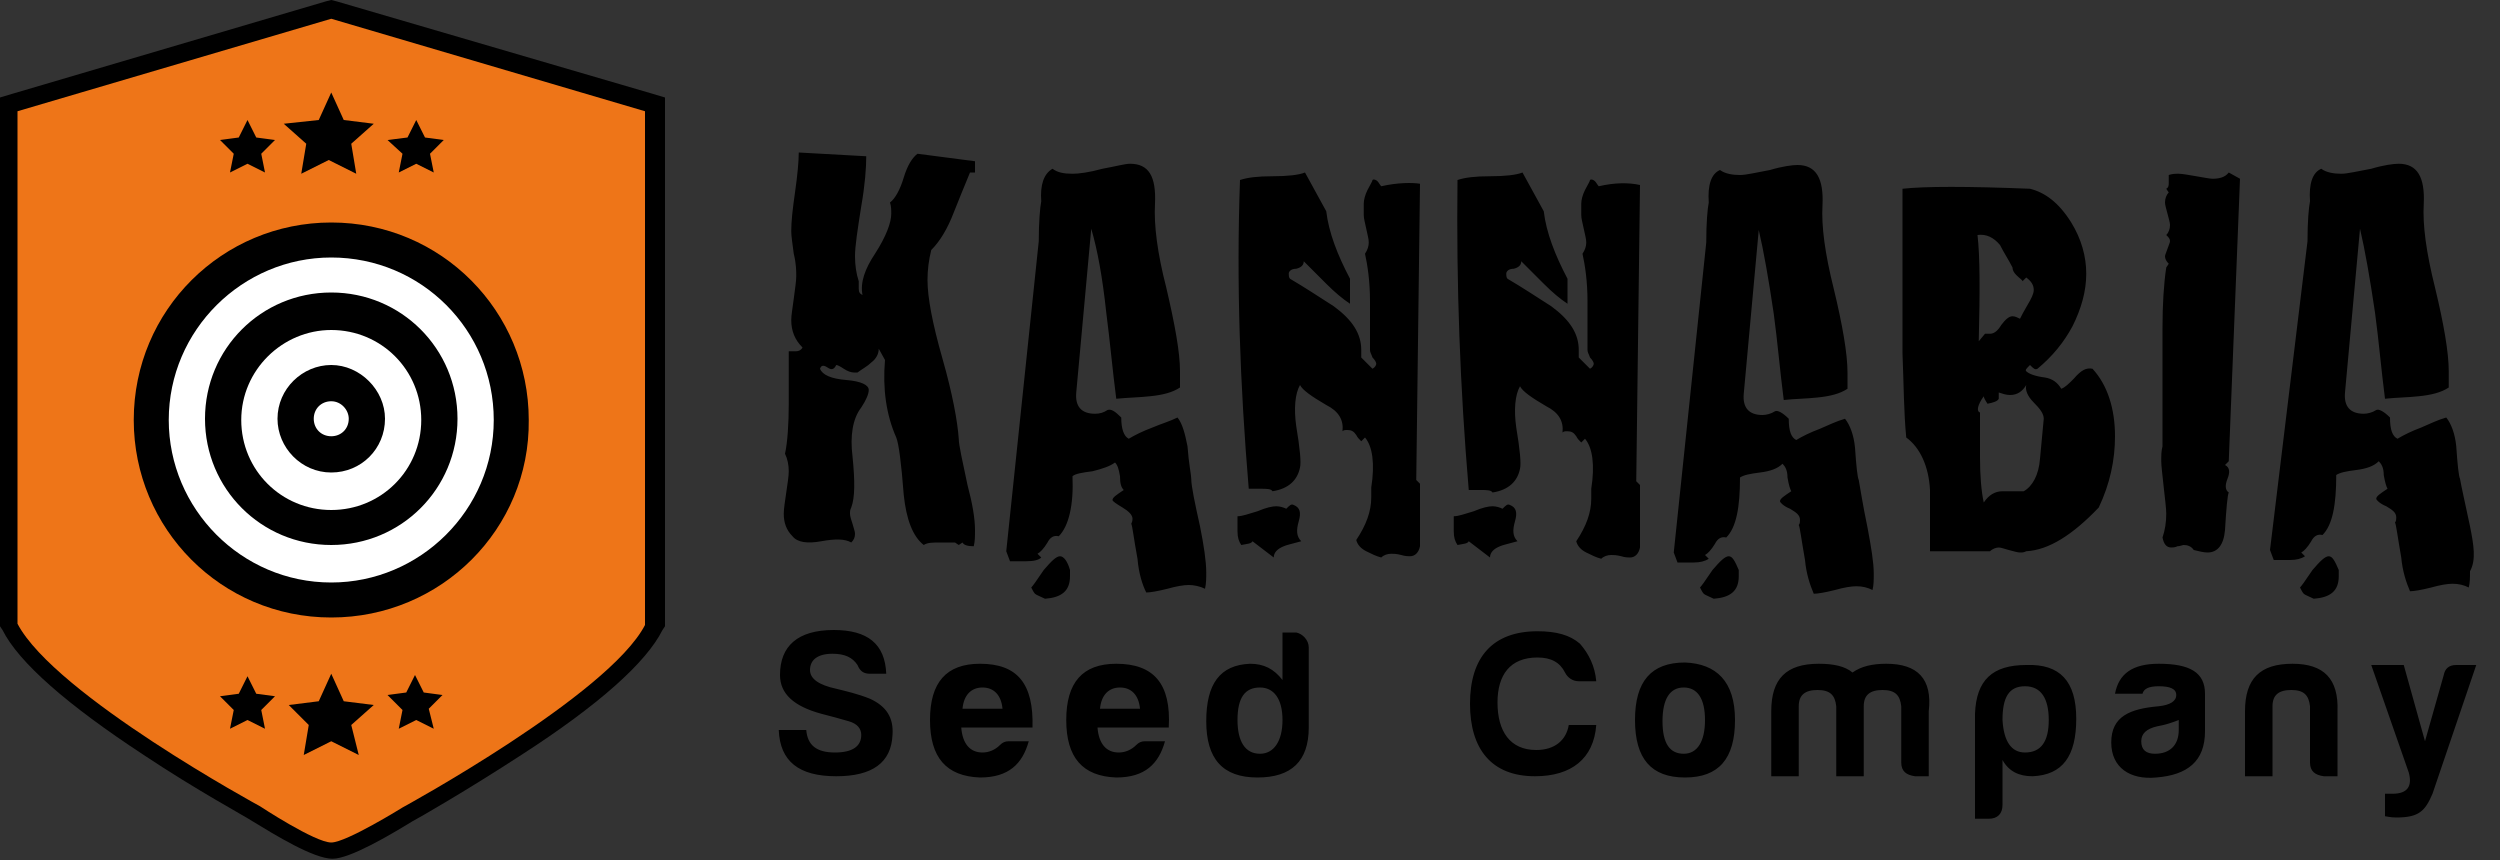<?xml version="1.0" encoding="utf-8"?>
<!-- Generator: Adobe Illustrator 26.2.1, SVG Export Plug-In . SVG Version: 6.00 Build 0)  -->
<svg version="1.1" id="Capa_1" xmlns="http://www.w3.org/2000/svg" xmlns:xlink="http://www.w3.org/1999/xlink" x="0px" y="0px"
	 viewBox="0 0 200 68.8" style="enable-background:new 0 0 200 68.8;" xml:space="preserve">
<rect x="0" y="0" width="200" height="68.8" fill="#333333" stroke="none"/>
<style type="text/css">
	.st0{fill:#EE7518;}
	.st1{fill:#FFFFFF;}
	.st2{fill:none;}
</style>
<g>
	<path d="M26.5,0l-0.4,0.1L1,7.5L0,7.8v1v41v0.3l0.2,0.3c1.3,2.6,5.2,6,11.3,10c4.2,2.8,8.1,4.9,8.7,5.3c1.8,1.1,4.9,3,6.4,3
		c1.4,0,4.6-1.9,6.4-3c0.4-0.2,4.4-2.5,8.7-5.3c6.2-4,10-7.4,11.3-10l0.2-0.3v-0.3v-41v-1l-1-0.3L26.9,0.1L26.5,0L26.5,0z"/>
	<path class="st0" d="M26.5,1.5L1.4,8.9v41c3,5.7,19.4,14.6,19.4,14.6s4.4,2.9,5.7,2.9c1.2,0,5.7-2.8,5.7-2.8s16.5-9,19.4-14.6V8.9
		L26.5,1.5z M32.6,11l0.7-1.4L34,11l1.5,0.2l-1.1,1.1l0.3,1.5l-1.4-0.7l-1.4,0.7l0.3-1.5L31,11.2L32.6,11z M25.5,9.6l1-2.2l1,2.2
		l2.4,0.3l-1.8,1.6l0.4,2.4l-2.2-1.1l-2.2,1.1l0.4-2.4l-1.8-1.6L25.5,9.6z M19.1,11l0.7-1.4l0.7,1.4l1.5,0.2l-1.1,1.1l0.3,1.5
		l-1.4-0.7l-1.4,0.7l0.3-1.5l-1.1-1.1L19.1,11z M21.2,58.3l-1.4-0.7l-1.4,0.7l0.3-1.5l-1.1-1.1l1.5-0.2l0.7-1.4l0.7,1.4l1.5,0.2
		l-1.1,1.1L21.2,58.3z M28.7,60.4l-2.2-1.1l-2.2,1.1l0.4-2.4l-1.6-1.6l2.4-0.3l1-2.2l1,2.2l2.4,0.3L28.1,58L28.7,60.4z M34.7,58.3
		l-1.4-0.7l-1.4,0.7l0.3-1.5L31,55.6l1.5-0.2l0.7-1.4l0.7,1.4l1.5,0.2l-1.1,1.1L34.7,58.3z M26.5,49.4c-8.8,0-15.8-7.1-15.8-15.8
		c0-8.8,7.1-15.8,15.8-15.8c8.8,0,15.8,7.1,15.8,15.8C42.4,42.3,35.3,49.4,26.5,49.4z"/>
	<g>
		<path class="st1" d="M26.5,26.4c-3.9,0-7.2,3.2-7.2,7.2s3.2,7.2,7.2,7.2s7.2-3.2,7.2-7.2S30.5,26.4,26.5,26.4z M26.5,37.8
			c-2.4,0-4.3-2-4.3-4.3c0-2.4,2-4.3,4.3-4.3s4.3,2,4.3,4.3C30.8,35.9,28.9,37.8,26.5,37.8z"/>
		<path class="st1" d="M26.5,20.6c-7.1,0-13,5.8-13,13c0,7.1,5.8,13,13,13c7.1,0,13-5.8,13-13S33.7,20.6,26.5,20.6z M26.5,43.6
			c-5.6,0-10.1-4.5-10.1-10.1s4.5-10.1,10.1-10.1s10.1,4.5,10.1,10.1S32.1,43.6,26.5,43.6z"/>
		<path class="st1" d="M26.5,32.1c-0.8,0-1.4,0.6-1.4,1.4c0,0.8,0.6,1.4,1.4,1.4s1.4-0.6,1.4-1.4C27.9,32.8,27.3,32.1,26.5,32.1z"/>
	</g>
</g>
<path class="st2" d="M150.8,41.8L150.8,41.8c-0.5-2.3-0.7-3.3-0.7-3.6v-0.1V38c0-0.1-0.1-0.5-0.3-2.3l0,0l0,0
	c-0.2-1.3-0.5-2.2-1-3.1l-0.2-0.3l0.5-0.3v-0.7c0-0.5,0-1,0-1.4c0-1.6-0.4-4-1.2-7c-0.7-2.7-1-4.7-0.9-6.3c0.1-1.6-0.2-2.9-0.9-3.8
	c-0.4-0.4-1.2-1-2.4-1c-0.5,0-1.3,0.1-2.6,0.4c-1.3,0.3-1.8,0.3-2.1,0.3c-0.4,0-0.6-0.1-0.8-0.2l-0.7-0.4l-0.7,0.4
	c-1.2,0.6-1.7,1.8-1.7,3.7c-0.1,0.7-0.2,1.7-0.2,3.2l-2,19.6v-0.3l-0.3-0.3l0.3-23.2v-1l-0.9-0.3c-0.6-0.2-1.3-0.3-1.9-0.3
	c-0.4,0-0.9,0-1.4,0.1c-0.3-0.3-0.7-0.5-1.2-0.5c-0.2,0-0.4,0-0.6,0.1l-0.7,0.2L126,14c0,0-0.1,0.2-0.3,0.6
	c-0.3,0.6-0.5,1.2-0.5,1.7c0,0.1,0,0.3,0,0.4c0,0.2,0,0.3,0,0.5s0,0.4,0.1,0.6c-0.1-0.4-0.2-0.7-0.2-1.1v-0.3l-0.1-0.2l-1.7-3.1
	l-0.6-1l-1.1,0.4c-0.1,0.1-0.6,0.2-1.6,0.2c-0.1,0-0.3,0-0.4,0c-0.2,0-0.3,0-0.4,0c-1.1,0-2,0.1-2.7,0.4l-0.9,0.3v0.4l-0.6-0.2
	c-0.6-0.2-1.3-0.3-1.9-0.3c-0.4,0-0.9,0-1.4,0.1c-0.3-0.3-0.7-0.5-1.2-0.5c-0.2,0-0.4,0-0.6,0.1l-0.7,0.2l-0.2,0.7
	c0,0-0.1,0.2-0.3,0.6c-0.3,0.6-0.5,1.2-0.5,1.7c0,0.1,0,0.3,0,0.4c0,0.2,0,0.3,0,0.5s0,0.4,0.1,0.6c-0.1-0.4-0.2-0.7-0.2-1.1v-0.3
	l-0.1-0.2l-1.7-3.1l-0.6-1l-1.1,0.4c-0.1,0.1-0.6,0.2-1.6,0.2c-0.1,0-0.3,0-0.4,0c-0.2,0-0.3,0-0.4,0c-1.1,0-2,0.1-2.7,0.4l-0.9,0.3
	v0.9c-0.1,8.4,0.2,16.7,0.9,25v0.4H98l0.4,1.6c0,0.1,0,0.2,0,0.5v-0.1l0,0l0,0c-0.5-2.3-0.7-3.3-0.7-3.6v0v-0.1
	c0-0.1-0.1-0.5-0.3-2.3l0,0l0,0c-0.2-1.3-0.5-2.2-1-3.1l-0.2-0.3l0.5-0.3v-0.7c0-0.5,0-1,0-1.4c0-1.6-0.4-4-1.2-7
	c-0.7-2.7-1-4.7-0.9-6.3c0.1-1.6-0.2-2.9-0.9-3.8c-0.4-0.4-1.2-1-2.4-1c-0.5,0-1.3,0.1-2.6,0.4c-1.3,0.3-1.8,0.3-2.1,0.3
	c-0.4,0-0.6-0.1-0.8-0.2l-0.7-0.4l-0.9,0.6c-1.2,0.6-1.7,1.8-1.7,3.7c-0.1,0.7-0.2,1.7-0.2,3.2l-2.2,21.2c-0.1-0.6-0.2-1.2-0.4-1.9
	c-0.5-2.2-0.6-3.2-0.7-3.5c-0.1-1.5-0.5-3.8-1.4-6.7c-0.8-2.7-1.2-4.7-1.2-6c0-0.6,0.1-1.2,0.2-1.8c0.6-0.8,1.2-1.8,1.8-3l0,0l0,0
	l0.7-1.8l0.1-0.3l0.8,0.1V14v-0.9v-1.2l-1.2-0.2L73.5,11L73,10.9l-0.5,0.4c-0.7,0.5-1.2,1.3-1.6,2.7c-0.2,0.5-0.3,0.8-0.4,1
	c0.1-0.9,0.1-1.6,0.1-2.2v-1.3l-1.4-0.1L63.7,11h-1.4l-0.1,1.4c0,0.7-0.1,1.7-0.3,3.1s-0.3,2.6-0.3,3.3c0,0.5,0.1,1.2,0.2,2.1
	c0.2,0.9,0.2,1.3,0.2,1.6c0,0.2,0,0.6-0.2,1.5s-0.2,1.5-0.2,1.9c0,0.3,0,0.7,0.1,1h-0.4v1.5c0,0.3,0,1.8,0,4.2
	c0,1.5-0.1,2.9-0.2,3.7v0.4l0.2,0.4c0.1,0.2,0.2,0.5,0.2,0.8c0,0.2,0,0.6-0.2,1.5c-0.2,1-0.3,1.6-0.3,2.1c0,1.1,0.3,2,1,2.8
	c0.4,0.4,1.1,0.9,2.3,0.9c0.4,0,0.8,0,1.2-0.1s0.7-0.1,1-0.1s0.5,0.1,0.5,0.1l1,0.6l0.8-0.9c0.4-0.5,0.6-1,0.6-1.6
	c0-0.3-0.1-0.7-0.3-1.2C69,41.8,69,41.6,69,41.6l0,0l0,0c0.3-1,0.4-2.4,0.2-4.7l0,0l0,0c-0.1-1.1,0-2,0.3-2.7
	c0.1,0.6,0.3,1.1,0.6,1.7c0,0.1,0.3,0.9,0.5,4.2c0.2,2.3,0.9,4,2.2,5l0.7,0.5l0.7-0.6c0,0,0.2-0.1,0.7-0.1h0.7l0.8,0.6l0.5-0.4
	c0.2,0,0.4,0.1,0.7,0.1h1.2v0.1l0.3,0.9h1c0,0,0.2,0,0.7,0l-0.4,0.3l0.4,1c0.2,0.5,0.4,0.9,0.8,1.1c0.2,0.1,0.4,0.3,1,0.5l0.3,0.1
	h0.3c3.2-0.1,3.4-2.4,3.4-3.2c0-0.2,0-0.5-0.1-0.7v-0.1v-0.1c-0.2-1-0.6-1.6-1.1-1.9c0.7-1,1.1-2.4,1.1-4.4c0.1,0,0.3,0,0.4-0.1
	c0.2,0,0.3,0,0.5-0.1c-0.2,0.3-0.4,0.6-0.4,1.1c0,1,0.8,1.5,1.4,1.8l0,0l0.1,0.5c0,0.1,0.1,0.5,0.5,2.7c0.2,1.3,0.5,2.3,0.9,3.1
	l0.4,0.8l0.9-0.1c0.2,0,0.7-0.1,1.8-0.3l0,0l0,0c1.4-0.2,1.8-0.2,2-0.2c0.3,0,0.6,0.1,0.8,0.2l1.6,0.7l0.3-1.8
	c0.1-0.5,0.1-1,0.1-1.5s0-1.1-0.1-1.7c0,0.1,0.1,0.2,0.1,0.2l0.5,0.6l0.8-0.1c0.2,0,0.3,0,0.5-0.1l1,0.8l2.1,1.7l0.2-2.4
	c0.2,0,0.5-0.1,1.2-0.3l1.3-0.4l-0.4-2.3c0.1-0.7,0-1.5-0.5-2.1c0.6-0.6,0.8-1.3,0.9-1.8c0.1-0.4,0.1-1.3-0.3-3.8
	c0-0.2,0-0.3-0.1-0.5c0.1,0.1,0.3,0.2,0.4,0.2c0.6,0.3,0.6,0.5,0.5,0.7l-0.4,2.8l2-1l0.1,0.1l0.7,1.1c0,0.4,0,1-0.1,1.7v0v0.2
	c0,0.2,0,0.4,0,0.7c0,0.8-0.3,1.6-1,2.6l-0.4,0.6l0.2,0.7c0.2,0.8,0.8,1.4,1.5,1.7c0.4,0.2,0.9,0.4,1.3,0.6l0.8,0.3l0.5-0.5
	c0.1,0,0.2,0,0.3,0.1c0.5,0.1,0.8,0.2,1.1,0.2c1,0,1.8-0.7,2.1-1.8v-0.1l0,0l0.5,0.6l0.8-0.1c0.2,0,0.3,0,0.5-0.1l1,0.8l2.1,1.7
	l0.2-2.4c0.2,0,0.5-0.1,1.2-0.3l1.3-0.4l-0.4-2.3c0.1-0.7,0-1.5-0.5-2.1c0.6-0.6,0.8-1.3,0.9-1.8c0.1-0.4,0.1-1.3-0.3-3.8
	c0-0.2,0-0.3-0.1-0.5c0.1,0.1,0.3,0.2,0.4,0.2c0.6,0.3,0.6,0.5,0.5,0.7l-0.4,2.8l2-1l0.1,0.1l0.7,1.1c0,0.4,0,1-0.1,1.7v0.2v0.2
	c0,0.2,0,0.4,0,0.7c0,0.8-0.3,1.6-1,2.6l-0.4,0.6l0.2,0.7c0.2,0.8,0.8,1.4,1.5,1.7c0.4,0.2,0.9,0.4,1.3,0.6l0.8,0.3l0.5-0.5
	c0.1,0,0.2,0,0.3,0.1c0.5,0.1,0.8,0.2,1.1,0.2c0.8,0,1.5-0.4,1.9-1.2l0.1,0.3l0.3,0.9h1c0,0,0.2,0,0.7,0l-0.4,0.3l0.4,1
	c0.2,0.5,0.4,0.9,0.8,1.1c0.2,0.1,0.4,0.3,1,0.5l0.3,0.1h0.3c3.2-0.1,3.4-2.4,3.4-3.2c0-0.2,0-0.5-0.1-0.7v-0.1v-0.1
	c-0.2-1-0.6-1.6-1.1-1.9c0.7-1,1.1-2.4,1.1-4.4c0.1,0,0.3,0,0.4-0.1c0.2,0,0.3,0,0.5-0.1c-0.2,0.3-0.4,0.6-0.4,1.1
	c0,1,0.8,1.5,1.4,1.8l0,0l0.1,0.5c0,0.1,0.1,0.5,0.5,2.7c0.2,1.3,0.5,2.3,0.9,3.1l0.4,0.8l0.9-0.1c0.2,0,0.7-0.1,1.8-0.3l0,0l0,0
	c0.8-0.2,1.2-0.2,1.4-0.2c0.3,0,0.6,0.1,0.8,0.2l1.6,0.7l0.3-1.8c0.1-0.5,0.1-1,0.1-1.5C151.3,44.7,151.2,43.5,150.8,41.8
	L150.8,41.8z M87.6,31.8c-0.1,0-0.1,0-0.2,0s-0.1,0-0.2,0c0,0,0-0.1,0-0.2l0.1-1.5C87.4,30.7,87.6,31.2,87.6,31.8z M115.4,39.7v-0.8
	v-0.5l-0.3-0.3l0.1-10.8c0.1,4.1,0.4,8.1,0.7,12v0.4C115.9,39.7,115.4,39.7,115.4,39.7z M141,31.8c-0.1,0-0.1,0-0.2,0
	c-0.1,0-0.1,0-0.2,0c0,0,0-0.1,0-0.2l0.1-1.5C140.8,30.7,140.9,31.2,141,31.8z M168.5,28.5l-0.4-0.4h-0.6c-0.1,0-0.1,0-0.2,0
	c-0.4,0-1,0.1-1.6,0.5c0.5-0.6,1-1.3,1.4-2.1c0.8-1.5,1.2-3.2,1.2-4.8c0-1.6-0.5-3.3-1.4-4.8c-1.1-1.8-2.6-2.9-4.2-3.3h-0.1h-0.1
	c-2.7-0.1-4.9-0.2-6.6-0.2c-1.6,0-2.9,0.1-3.8,0.2l-1.2,0.2V15v6.7c0,2.8,0,5,0,6.6c0,2.4,0.1,4.7,0.3,6.7l0.1,0.7l0.6,0.4
	c0.8,0.5,1.2,1.5,1.3,3.1c0,1.6,0,3.3,0,4.8v1.4h1.4h4.8h0.5l0.3-0.2c0,0,0.1,0,0.2,0.1c0.5,0.2,1,0.3,1.3,0.3s0.5,0,0.8-0.1
	c2-0.2,4.2-1.4,6.5-3.9l0.2-0.2l0.1-0.2c0.9-2.1,1.4-4.2,1.4-6.3C170.7,32.3,170,30.2,168.5,28.5z M159.8,21.6
	C159.8,21.7,159.8,21.7,159.8,21.6c0.1,0.4,0.3,0.8,0.7,1.2l0,0l0,0c0.2,0.1,0.3,0.2,0.3,0.3l0.3,0.5c0,0.1-0.1,0.1-0.1,0.2
	c-0.4,0-0.8,0.2-1.2,0.5C159.8,23.4,159.8,22.4,159.8,21.6z M162,33.8c-0.1,0.7-0.2,2.1-0.3,2.7c-0.1,0.4-0.2,1-0.4,1.3
	c-0.1,0-0.2,0-0.3,0c-0.4,0-0.7,0-0.9,0c-0.1,0-0.2,0-0.4,0c0-0.4,0-0.7,0-1.2c0.1-1.7,0.1-2.7,0.1-3.2c0.3-0.1,0.7-0.3,1-0.5
	c0.2,0,0.5,0,0.7-0.1c0.1,0.1,0.2,0.2,0.3,0.3c0.2,0.3,0.3,0.4,0.4,0.5v0.2H162z M179.7,37.5v-0.4l0.9-22.8v-0.8l-0.7-0.4l-0.9-0.5
	l-1-0.6l-0.8,0.9c0,0-0.1,0.1-0.3,0.1c0,0-0.2,0-1-0.2c-0.7-0.1-1.3-0.2-1.7-0.2s-0.8,0-1.1,0.1l-0.6,0.2l-0.3,0.6
	c-0.1,0.2-0.2,0.5-0.2,0.8l-1,0.5l0.8,1c0,0.2-0.1,0.4-0.1,0.6c0,0.3,0.1,0.7,0.2,1.2c0.1,0.3,0.1,0.5,0.1,0.5l-0.8,1l0.7,0.6
	c-0.1,0.4-0.2,0.7-0.2,0.9c0,0.2,0,0.3,0.1,0.5v0.1c-0.2,1.4-0.3,3.1-0.3,4.9c0,1.2,0,2.9,0,4.9c0,2.2,0,3.6,0,4.5
	c-0.1,0.4-0.1,0.9-0.1,1.3c0,0.5,0.1,1.3,0.2,2.3c0.1,0.9,0.2,1.5,0.2,2s-0.1,1-0.2,1.5l-0.1,0.3l0.1,0.3c0.2,1.4,1.2,1.9,2,1.9
	c0.2,0,0.5,0,0.8-0.1h0.1l0.1,0.2l0.4,0.1c0.6,0.2,1.1,0.3,1.5,0.3c0.6,0,2.7-0.2,2.9-3.2c0.1-1.7,0.2-2.3,0.2-2.6l0.4-0.9l-0.3-0.5
	C179.7,38.4,179.8,38,179.7,37.5z M198.9,41.8L198.9,41.8L198.9,41.8c-0.5-2.3-0.7-3.3-0.7-3.6v-0.1V38c0-0.1-0.1-0.5-0.3-2.3l0,0
	l0,0c-0.2-1.3-0.5-2.2-1-3.1l-0.2-0.3l0.5-0.3v-0.7c0-0.5,0-1,0-1.4c0-1.6-0.4-4-1.2-7c-0.7-2.7-1-4.7-0.9-6.3
	c0.1-1.6-0.2-2.9-0.9-3.8c-0.4-0.4-1.2-1-2.4-1c-0.5,0-1.3,0.1-2.6,0.4c-1.3,0.3-1.8,0.3-2.1,0.3c-0.4,0-0.6-0.1-0.8-0.2l-0.7-0.4
	l-0.7,0.5c-1.2,0.6-1.7,1.8-1.7,3.7c-0.1,0.7-0.2,1.7-0.2,3.2L180.4,44v0.3l0.1,0.3l0.3,0.8l0.3,0.9h1c0,0,0.2,0,0.7,0l-0.4,0.3
	l0.4,1c0.2,0.5,0.4,0.9,0.8,1.1c0.2,0.1,0.4,0.3,1,0.5l0.3,0.1h0.3c3.2-0.1,3.4-2.4,3.4-3.2c0-0.2,0-0.5-0.1-0.7v-0.1v-0.1
	c-0.2-1-0.6-1.6-1.1-1.9c0.7-1,1.1-2.4,1.1-4.4c0.1,0,0.3,0,0.4-0.1c0.2,0,0.3,0,0.5-0.1c-0.2,0.3-0.4,0.6-0.4,1.1
	c0,1,0.8,1.5,1.4,1.8l0,0l0.1,0.5c0,0.1,0.1,0.5,0.5,2.7c0.2,1.3,0.5,2.3,0.9,3.1l0.4,0.8l0.9-0.1c0.2,0,0.7-0.1,1.8-0.3l0,0l0,0
	c0.8-0.2,1.2-0.2,1.4-0.2c0.3,0,0.6,0.1,0.8,0.2l1.6,0.7l0.3-1.8c0.1-0.5,0.1-1,0.1-1.5C199.5,44.7,199.3,43.5,198.9,41.8z
	 M189.1,31.8c-0.1,0-0.1,0-0.2,0c-0.1,0-0.1,0-0.2,0c0,0,0-0.1,0-0.2l0.1-1.5C188.9,30.7,189,31.2,189.1,31.8z"/>
<path class="st2" d="M66.7,49.1L66.7,49.1c-1.7,0-3.1,0.4-4,1.2c-1,0.8-1.5,2.1-1.6,3.7l0,0l0,0c0,0.9,0.3,2,1.3,3h-0.1h-1.4v1.4
	c0,1.6,0.6,3,1.7,3.9c1,0.8,2.4,1.2,4.3,1.2c4.9,0,5.8-2.9,5.9-4.6l0,0l0,0c0.1-1.5-0.4-2.7-1.4-3.5h1l-0.1-1.5
	C72.2,52.1,71.4,49.1,66.7,49.1L66.7,49.1L66.7,49.1L66.7,49.1z M78.6,51.7L78.6,51.7L78.6,51.7c-3.5,0-5.4,2.1-5.4,5.9
	c0,1.8,0.4,3.3,1.3,4.3c0.9,1.1,2.2,1.6,4,1.7l0,0l0,0c2.8,0,4.5-1.3,5.2-4l0,0l0.2-1.7c0-2-0.4-3.7-1.4-4.8
	C81.5,52.2,80.2,51.7,78.6,51.7L78.6,51.7z M89.6,51.7L89.6,51.7L89.6,51.7c-3.5,0-5.4,2.1-5.4,5.9c0,1.8,0.4,3.3,1.3,4.3
	c0.9,1.1,2.2,1.6,4,1.7l0,0l0,0c2.8,0,4.5-1.3,5.2-4l0,0l0.2-1.7c0-2-0.4-3.7-1.4-4.8C92.6,52.2,91.2,51.7,89.6,51.7L89.6,51.7z
	 M103.7,49.2h-1.1h-1.4v1.4v1.1c-0.3-0.1-0.7-0.1-1.1-0.1l0,0l0,0c-1.8,0.1-4.9,0.9-4.9,6c0,1.8,0.5,3.3,1.4,4.3s2.3,1.5,4.1,1.6
	l0,0l0,0h0.1c3.5,0,5.5-1.9,5.5-5.3V52C106.1,50.5,105,49.2,103.7,49.2L103.7,49.2z M100.2,57.6c0-0.7,0.2-1,0.2-1.1
	c0,0,0-0.1,0.2-0.1s0.2,0,0.2,0.1c0,0,0.2,0.3,0.2,1.1s-0.2,1.1-0.2,1.1s-0.1,0.1-0.3,0.1c-0.2,0-0.2,0-0.2,0
	C100.4,58.7,100.2,58.4,100.2,57.6L100.2,57.6z M123,49.1c-4.3,0-6.8,2.8-6.8,7.2s2.6,7.2,6.6,7.2c3.6,0,6-2,6.3-5.4l0.1-1.5h-1.5
	h-2.2h-1.1l-0.2,1.1c-0.1,0.6-0.4,0.9-1.1,0.9c-0.5,0-1.6,0-1.6-2.3s1.1-2.3,1.6-2.3c0.7,0,0.9,0.3,0.9,0.4c0.4,0.9,1.3,1.5,2.3,1.5
	h1.4h1.5l-0.1-1.5c-0.1-1.6-0.7-2.9-1.8-3.9l0,0l0,0C126.1,49.5,124.7,49.1,123,49.1L123,49.1z M134.7,51.7c-1.7,0-3.2,0.5-4.1,1.6
	c-0.9,1-1.3,2.4-1.3,4.4c0,3.8,1.9,5.9,5.4,5.9s5.4-2.1,5.4-5.9C140.1,53.8,138.2,51.7,134.7,51.7L134.7,51.7z M134.6,56.5h0.1h0.1
	c0,0.1,0.2,0.3,0.2,1.1c0,0.9-0.2,1.1-0.2,1.2c0,0,0,0-0.1,0s-0.1,0-0.1,0s-0.2-0.3-0.2-1.1C134.4,56.8,134.6,56.5,134.6,56.5
	L134.6,56.5z M145.6,51.7c-3.3,0-5.2,1.8-5.2,5.2v5.2v1.4h1.4h2.2h1.4v-1.4v-5.5h0.1h0.1v5.5v1.4h1.4h2.2h1.4v-1.4v-5.5h0.1h0.1v4.5
	c0,1.4,0.9,2.4,2.4,2.6l0,0l0,0h1.1h1.4v-1.4V57c0-1.6-0.4-3-1.3-3.8c-0.9-0.9-2.1-1.3-3.8-1.3c-1,0-1.8,0.2-2.7,0.5
	C147.6,51.8,146.6,51.7,145.6,51.7L145.6,51.7z M162,51.7c-3.4,0-5.4,1.8-5.5,5.3l0,0l0,0v8.4v1.4h1.4h1.1c1.5,0,2.6-1,2.6-2.6v-0.9
	c0.3,0.1,0.7,0.1,1.1,0.1l0,0l0,0c1.8-0.1,4.9-0.9,4.9-6C167.6,53.8,165.6,51.7,162,51.7L162,51.7z M161.6,57.6
	c0-0.9,0.2-1.2,0.2-1.2s0.1,0,0.2,0c0.2,0,0.2,0,0.3,0.1c0,0.1,0.2,0.3,0.2,1.1c0,0.7-0.2,1-0.2,1.1c0,0,0,0.1-0.2,0.1
	s-0.2,0-0.2-0.1C161.7,58.6,161.6,58.3,161.6,57.6L161.6,57.6z M172.8,51.7c-3.7,0-4.6,2.2-4.8,3.6l-0.3,1.6h0.8
	c-0.5,0.6-0.8,1.4-0.8,2.4l0,0l0,0c0,2.6,1.8,4.2,4.5,4.2c0.2,0,0.4,0,0.6,0c3.3-0.2,5.1-2,5.1-5.1v-3l0,0l0,0
	C177.9,54,177.1,51.7,172.8,51.7L172.8,51.7z M183.4,51.7c-3.3,0-5.2,1.8-5.2,5.2v5.2v1.4h1.4h2.2h1.4v-1.4v-5.5h0.1h0.1v4.5
	c0,1.4,0.9,2.4,2.4,2.6l0,0l0,0h1.1h1.4v-1.4V57c0-1.6-0.4-3-1.3-3.8C186.3,52.1,185,51.7,183.4,51.7L183.4,51.7z M200,51.8h-1.9
	h-1.5c-1.2,0-2.1,0.7-2.4,1.8l-0.2,0.5l-0.4-1.3l-0.3-1h-1h-2.6h-1.9l0.6,1.8l3,8.5h-0.5h-1.4v1.4v1.8V66l0.6,0.4
	c0.4,0.3,0.9,0.3,1.7,0.3c2.3,0,3.5-0.8,4.2-2.9l0,0l0,0l3.5-10.3L200,51.8L200,51.8z M191.3,62.5L191.3,62.5L191.3,62.5z"/>
<path d="M96,42.1c0.3,1.5,0.5,2.8,0.5,3.7c0,0.4,0,0.9-0.1,1.3c-0.4-0.2-0.9-0.3-1.3-0.3s-1,0.1-1.7,0.3c-0.8,0.2-1.4,0.3-1.7,0.3
	c-0.3-0.6-0.6-1.5-0.7-2.7c-0.3-1.6-0.4-2.6-0.5-2.8c0.1-0.2,0.1-0.3,0.1-0.4c0-0.3-0.3-0.6-0.8-0.9C89.3,40.3,89,40.1,89,40
	c0-0.2,0.3-0.4,0.9-0.8c-0.2-0.2-0.3-0.5-0.3-1.1c-0.1-0.6-0.2-0.9-0.4-1.1c-0.4,0.3-1,0.5-1.8,0.7c-0.8,0.1-1.4,0.2-1.6,0.4
	c0.1,2.3-0.3,4-1.1,4.8c-0.4-0.1-0.7,0.1-0.9,0.5c-0.3,0.5-0.6,0.8-0.8,0.9l0.3,0.3c-0.2,0.2-0.6,0.3-1.2,0.3c-0.8,0-1.3,0-1.3,0
	l-0.3-0.8l2.6-24.8c0-1.5,0.1-2.7,0.2-3.2c-0.1-1.3,0.2-2.2,0.9-2.6c0.4,0.3,0.9,0.4,1.6,0.4c0.5,0,1.3-0.1,2.4-0.4
	c1.1-0.2,1.8-0.4,2.2-0.4c1.5,0,2.1,1,2,3.2c-0.1,1.7,0.2,4,0.9,6.7c0.7,3,1.1,5.2,1.1,6.7c0,0.4,0,0.9,0,1.3
	c-0.6,0.4-1.4,0.6-2.4,0.7c-0.9,0.1-1.7,0.1-2.7,0.2c-0.3-2.3-0.5-4.6-0.8-6.9c-0.3-2.8-0.7-5-1.2-6.7l-1.2,13.1
	c-0.1,1.1,0.4,1.7,1.5,1.7c0.4,0,0.7-0.1,1-0.3c0.3-0.1,0.6,0.1,1.1,0.6c0,0.9,0.2,1.5,0.6,1.7c0.5-0.3,1.1-0.6,1.9-0.9
	c0.7-0.3,1.4-0.5,2-0.8c0.4,0.5,0.6,1.3,0.8,2.3c0.1,1.4,0.3,2.3,0.3,2.6C95.3,38.9,95.6,40.3,96,42.1z M84.8,44.5
	c-0.3,0-0.7,0.4-1.3,1.1c-0.6,0.9-0.9,1.3-1,1.4c0.1,0.2,0.2,0.4,0.3,0.5c0.1,0.1,0.4,0.2,0.8,0.4c1.3-0.1,2-0.6,2-1.8
	c0-0.2,0-0.3,0-0.5C85.4,44.9,85.1,44.5,84.8,44.5z M103.9,41.7c0.2-0.7,0.1-1.1-0.4-1.3c-0.2-0.1-0.3,0-0.6,0.3
	c-0.2-0.1-0.5-0.2-0.8-0.2s-0.8,0.1-1.5,0.4c-0.7,0.2-1.2,0.4-1.6,0.4c0,0.1,0,0.5,0,1.2c0,0.5,0.1,0.8,0.3,1.1
	c0.5-0.1,0.8-0.1,0.9-0.3l1.7,1.3c0-0.4,0.3-0.7,0.8-0.9c0.2-0.1,0.7-0.2,1.4-0.4l0,0C103.7,42.9,103.7,42.4,103.9,41.7z
	 M110.5,14.9c-0.1-0.1-0.2-0.3-0.3-0.4c-0.1-0.1-0.3-0.2-0.4-0.1c0,0.1-0.2,0.4-0.4,0.8c-0.2,0.4-0.3,0.8-0.3,1.1c0,0.1,0,0.2,0,0.4
	c0,0.2,0,0.3,0,0.5c0,0.3,0.1,0.6,0.2,1.1s0.2,0.8,0.2,1.1c0,0.3-0.1,0.6-0.3,0.9c0.2,0.9,0.4,2.2,0.4,3.8c0,2.4,0,3.8,0,3.9
	c0,0.2,0.1,0.3,0.2,0.6c0.2,0.2,0.3,0.4,0.3,0.5s-0.1,0.3-0.3,0.4l-0.9-0.9c0-0.2,0-0.4,0-0.6c0-1.3-0.7-2.4-2.2-3.5
	c-1.1-0.7-2.3-1.5-3.5-2.2c-0.1-0.1-0.1-0.3-0.1-0.4c0-0.2,0.2-0.4,0.6-0.4c0.4-0.1,0.6-0.3,0.6-0.6c0.6,0.6,1.2,1.2,1.8,1.8
	c0.7,0.7,1.3,1.2,1.9,1.6v-2c-1-1.9-1.7-3.7-1.9-5.4l-1.7-3.1c-0.5,0.2-1.4,0.3-2.6,0.3s-2,0.1-2.6,0.3c-0.3,8.2,0,16.4,0.7,24.7
	c0.1,0,0.4,0,1,0c0.4,0,0.8,0,0.9,0.2c1.3-0.2,2-0.9,2.2-1.9c0.1-0.4,0-1.5-0.3-3.3c-0.2-1.4-0.1-2.6,0.3-3.3
	c0.2,0.4,0.9,0.9,2.1,1.6c1,0.5,1.4,1.2,1.3,2.1c0.1-0.1,0.2-0.1,0.4-0.1c0.3,0,0.5,0.1,0.7,0.4c0.1,0.2,0.2,0.3,0.4,0.5l0.3-0.3
	c0.6,0.7,0.8,2.1,0.5,4c0,0.3,0,0.5,0,0.8c0,1.1-0.4,2.2-1.2,3.4c0.1,0.4,0.4,0.7,0.8,0.9s0.8,0.4,1.2,0.5c0.2-0.2,0.5-0.3,0.8-0.3
	c0.2,0,0.4,0,0.8,0.1c0.3,0.1,0.6,0.1,0.7,0.1c0.4,0,0.7-0.3,0.8-0.8v-5l-0.3-0.3l0.3-23.7C113,14.6,111.8,14.6,110.5,14.9z
	 M121.2,41.7c0.2-0.7,0.1-1.1-0.4-1.3c-0.2-0.1-0.3,0-0.6,0.3c-0.2-0.1-0.5-0.2-0.8-0.2s-0.8,0.1-1.5,0.4c-0.7,0.2-1.2,0.4-1.6,0.4
	c0,0.1,0,0.5,0,1.2c0,0.5,0.1,0.8,0.3,1.1c0.5-0.1,0.8-0.1,0.9-0.3l1.7,1.3c0-0.4,0.3-0.7,0.8-0.9c0.2-0.1,0.7-0.2,1.4-0.4l0,0
	C121,42.9,121,42.4,121.2,41.7z M127.9,14.9c-0.1-0.1-0.2-0.3-0.3-0.4c-0.1-0.1-0.3-0.2-0.4-0.1c0,0.1-0.2,0.4-0.4,0.8
	c-0.2,0.4-0.3,0.8-0.3,1.1c0,0.1,0,0.2,0,0.4c0,0.2,0,0.3,0,0.5c0,0.3,0.1,0.6,0.2,1.1s0.2,0.8,0.2,1.1c0,0.3-0.1,0.6-0.3,0.9
	c0.2,0.9,0.4,2.2,0.4,3.8c0,2.4,0,3.8,0,3.9c0,0.2,0.1,0.3,0.2,0.6c0.2,0.2,0.3,0.4,0.3,0.5s-0.1,0.3-0.3,0.4l-0.9-0.9
	c0-0.2,0-0.4,0-0.6c0-1.3-0.7-2.4-2.2-3.5c-1.1-0.7-2.3-1.5-3.5-2.2c-0.1-0.1-0.1-0.3-0.1-0.4c0-0.2,0.2-0.4,0.6-0.4
	c0.4-0.1,0.6-0.3,0.6-0.6c0.6,0.6,1.2,1.2,1.8,1.8c0.7,0.7,1.3,1.2,1.9,1.6v-2c-1-1.9-1.7-3.7-1.9-5.4l-1.7-3.1
	c-0.5,0.2-1.4,0.3-2.6,0.3s-2,0.1-2.6,0.3c-0.1,8.4,0.2,16.6,0.9,24.8c0.1,0,0.4,0,1,0c0.4,0,0.8,0,0.9,0.2c1.3-0.2,2-0.9,2.2-1.9
	c0.1-0.4,0-1.5-0.3-3.3c-0.2-1.4-0.1-2.6,0.3-3.3c0.2,0.4,0.9,0.9,2.1,1.6c1,0.5,1.4,1.2,1.3,2.1c0.1-0.1,0.2-0.1,0.4-0.1
	c0.3,0,0.5,0.1,0.7,0.4c0.1,0.2,0.2,0.3,0.4,0.5l0.3-0.3c0.6,0.7,0.8,2.1,0.5,4c0,0.3,0,0.5,0,0.8c0,1.1-0.4,2.2-1.2,3.4
	c0.1,0.4,0.4,0.7,0.8,0.9s0.8,0.4,1.2,0.5c0.2-0.2,0.5-0.3,0.8-0.3c0.2,0,0.4,0,0.8,0.1c0.3,0.1,0.6,0.1,0.7,0.1
	c0.4,0,0.7-0.3,0.8-0.8v-5l-0.3-0.3l0.3-23.7C130.3,14.6,129.2,14.6,127.9,14.9z M148.7,38.4c-0.1-0.2-0.2-1.1-0.3-2.6
	c-0.1-1-0.4-1.8-0.8-2.3c-0.7,0.2-1.3,0.5-2,0.8c-0.8,0.3-1.4,0.6-1.9,0.9c-0.4-0.2-0.6-0.7-0.6-1.7c-0.5-0.5-0.9-0.7-1.1-0.6
	c-0.3,0.2-0.7,0.3-1,0.3c-1.1,0-1.6-0.6-1.5-1.7l1.2-13.1c0.4,1.7,0.8,4,1.2,6.7c0.3,2.2,0.5,4.6,0.8,6.9c0.9-0.1,1.8-0.1,2.7-0.2
	c1-0.1,1.8-0.3,2.4-0.7c0-0.4,0-0.9,0-1.3c0-1.5-0.4-3.8-1.1-6.7c-0.7-2.8-1-5-0.9-6.7c0.1-2.1-0.5-3.2-2-3.2
	c-0.4,0-1.2,0.1-2.2,0.4c-1.1,0.2-1.9,0.4-2.4,0.4c-0.6,0-1.2-0.1-1.6-0.4c-0.7,0.3-1,1.2-0.9,2.6c-0.1,0.5-0.2,1.6-0.2,3.2
	l-2.6,24.8l0.3,0.8c0.1,0,0.5,0,1.3,0c0.5,0,0.9-0.1,1.2-0.3l-0.3-0.3c0.2-0.1,0.5-0.4,0.8-0.9c0.2-0.4,0.5-0.6,0.9-0.5
	c0.8-0.8,1.1-2.4,1.1-4.8c0.3-0.2,0.8-0.3,1.6-0.4c0.8-0.1,1.4-0.3,1.8-0.7c0.2,0.2,0.4,0.5,0.4,1.1c0.1,0.6,0.2,0.9,0.3,1.1
	c-0.6,0.4-0.9,0.6-0.9,0.8c0,0.1,0.3,0.4,0.8,0.6c0.5,0.3,0.8,0.5,0.8,0.9c0,0.1,0,0.3-0.1,0.4c0.1,0.2,0.2,1.1,0.5,2.8
	c0.1,1.1,0.4,2,0.7,2.7c0.3,0,0.9-0.1,1.7-0.3c0.7-0.2,1.3-0.3,1.7-0.3c0.5,0,0.9,0.1,1.3,0.3c0.1-0.4,0.1-0.8,0.1-1.3
	c0-0.9-0.2-2.1-0.5-3.7C149,40.3,148.8,38.9,148.7,38.4z M138.3,44.5c-0.3,0-0.7,0.4-1.3,1.1c-0.6,0.9-0.9,1.3-1,1.4
	c0.1,0.2,0.2,0.4,0.3,0.5s0.4,0.2,0.8,0.4c1.3-0.1,2-0.6,2-1.8c0-0.2,0-0.3,0-0.5C138.8,44.9,138.6,44.5,138.3,44.5z M167.4,29.5
	c1.2,1.3,1.8,3.2,1.8,5.4c0,1.9-0.4,3.8-1.3,5.7c-2.1,2.2-4,3.4-5.8,3.5c-0.2,0.1-0.3,0.1-0.5,0.1s-0.5-0.1-0.9-0.2
	c-0.4-0.1-0.6-0.2-0.8-0.2s-0.5,0.1-0.7,0.3h-4.8c0-1.6,0-3.3,0-4.9c-0.1-1.9-0.8-3.4-1.9-4.2c-0.2-2-0.2-4.3-0.3-6.7
	c0-1.6,0-3.8,0-6.5c0-3.2,0-5.5,0-6.7c1.8-0.2,5.2-0.2,10.2,0c1.2,0.3,2.3,1.1,3.3,2.7c0.8,1.3,1.2,2.7,1.2,4.1s-0.4,2.8-1.1,4.2
	c-0.7,1.3-1.6,2.4-2.8,3.4c-0.2,0.1-0.3,0-0.6-0.3c-0.3,0.3-0.4,0.4-0.3,0.5c0.2,0.2,0.7,0.4,1.5,0.5c0.6,0.1,1,0.4,1.3,0.9
	c0.3-0.1,0.6-0.4,1-0.8C166.5,29.6,166.9,29.4,167.4,29.5z M158.3,27.3l0.5-0.6c0.1,0,0.2,0,0.4,0c0.3,0,0.6-0.2,0.9-0.7
	c0.3-0.4,0.6-0.7,0.9-0.7c0.2,0,0.4,0.1,0.6,0.2c0.1-0.2,0.3-0.6,0.6-1.1s0.5-0.9,0.5-1.2c0-0.4-0.2-0.7-0.6-1l0,0l0,0l0,0l-0.3,0.3
	c0-0.1-0.2-0.2-0.5-0.5c-0.2-0.2-0.3-0.4-0.3-0.6c-0.3-0.6-0.7-1.2-1-1.8c-0.5-0.6-1.1-0.9-1.8-0.8
	C158.4,20.5,158.4,23.3,158.3,27.3z M163.5,33.5L163.5,33.5c0-0.4-0.3-0.8-0.8-1.3s-0.7-1-0.6-1.4c-0.3,0.5-0.7,0.8-1.3,0.8
	c-0.3,0-0.6-0.1-0.9-0.2v0.5c-0.1,0.2-0.4,0.3-0.9,0.4c-0.2-0.3-0.3-0.5-0.3-0.6c-0.5,0.7-0.6,1.2-0.3,1.3c0,0.4,0,1.6,0,3.6
	c0,1.4,0.1,2.7,0.3,3.6c0.4-0.6,0.9-0.9,1.5-0.9c0.2,0,0.4,0,0.8,0c0.4,0,0.7,0,0.9,0c0.7-0.4,1.2-1.3,1.3-2.6
	C163.4,34.5,163.5,33.5,163.5,33.5z M179.2,14.3l-0.9-0.5c-0.3,0.4-0.8,0.5-1.3,0.5c-0.2,0-0.7-0.1-1.3-0.2
	c-0.6-0.1-1.1-0.2-1.4-0.2c-0.3,0-0.5,0-0.8,0.1c0,0.1,0,0.3,0,0.6c0,0.2,0,0.4-0.2,0.5l0.2,0.3c-0.2,0.2-0.3,0.5-0.3,0.8
	c0,0.2,0.1,0.5,0.2,0.9c0.1,0.4,0.2,0.7,0.2,0.9c0,0.3-0.1,0.6-0.3,0.8c0.2,0.2,0.3,0.3,0.3,0.5c0,0.1-0.1,0.3-0.2,0.6
	c-0.1,0.3-0.2,0.5-0.2,0.6c0,0.2,0.1,0.4,0.3,0.6l-0.2,0.3c-0.2,1.3-0.3,3-0.3,4.8c0,1.1,0,2.8,0,4.9c0,2.2,0,3.8,0,4.6
	c-0.1,0.4-0.1,0.7-0.1,1.2c0,0.4,0.1,1.1,0.2,2.1c0.1,0.9,0.2,1.7,0.2,2.1c0,0.7-0.1,1.3-0.3,1.9c0.1,0.5,0.3,0.8,0.7,0.8
	c0.1,0,0.3,0,0.5-0.1c0.2,0,0.4-0.1,0.5-0.1c0.3,0,0.6,0.1,0.8,0.4c0.4,0.1,0.8,0.2,1.1,0.2c0.8,0,1.3-0.6,1.4-1.8
	c0.1-1.7,0.2-2.8,0.3-3c-0.3-0.2-0.3-0.6-0.1-1.1s0.2-0.9-0.2-1.1l0.3-0.3L179.2,14.3z M197.6,42.1c-0.4-1.9-0.7-3.2-0.8-3.8
	c-0.1-0.2-0.2-1.1-0.3-2.6c-0.1-1-0.4-1.8-0.8-2.3c-0.7,0.2-1.3,0.5-2,0.8c-0.8,0.3-1.4,0.6-1.9,0.9c-0.4-0.2-0.6-0.7-0.6-1.7
	c-0.5-0.5-0.9-0.7-1.1-0.6c-0.3,0.2-0.7,0.3-1,0.3c-1.1,0-1.6-0.6-1.5-1.7l1.2-13.1c0.4,1.7,0.8,4,1.2,6.7c0.3,2.2,0.5,4.6,0.8,6.9
	c0.9-0.1,1.8-0.1,2.7-0.2c1-0.1,1.8-0.3,2.4-0.7c0-0.4,0-0.9,0-1.3c0-1.5-0.4-3.8-1.1-6.7c-0.7-2.8-1-5-0.9-6.7
	c0.1-2.1-0.5-3.2-2-3.2c-0.4,0-1.2,0.1-2.2,0.4c-1.1,0.2-1.9,0.4-2.4,0.4c-0.6,0-1.2-0.1-1.6-0.4c-0.7,0.3-1,1.2-0.9,2.6
	c-0.1,0.5-0.2,1.6-0.2,3.2l-3,24.7l0.3,0.8c0.1,0,0.5,0,1.3,0c0.5,0,0.9-0.1,1.2-0.3l-0.3-0.3c0.2-0.1,0.5-0.4,0.8-0.9
	c0.2-0.4,0.5-0.6,0.9-0.5c0.8-0.8,1.1-2.4,1.1-4.8c0.3-0.2,0.8-0.3,1.6-0.4c0.8-0.1,1.4-0.3,1.8-0.7c0.2,0.2,0.4,0.5,0.4,1.1
	c0.1,0.6,0.2,0.9,0.3,1.1c-0.6,0.4-0.9,0.6-0.9,0.8c0,0.1,0.3,0.4,0.8,0.6c0.5,0.3,0.8,0.5,0.8,0.9c0,0.1,0,0.3-0.1,0.4
	c0.1,0.2,0.2,1.1,0.5,2.8c0.1,1.1,0.4,2,0.7,2.7c0.3,0,0.9-0.1,1.7-0.3c0.7-0.2,1.3-0.3,1.7-0.3c0.5,0,0.9,0.1,1.3,0.3
	c0.1-0.4,0.1-0.8,0.1-1.3C198.1,44.8,197.9,43.6,197.6,42.1z M186.3,44.5c-0.3,0-0.7,0.4-1.3,1.1c-0.6,0.9-0.9,1.3-1,1.4
	c0.1,0.2,0.2,0.4,0.3,0.5s0.4,0.2,0.8,0.4c1.3-0.1,2-0.6,2-1.8c0-0.2,0-0.3,0-0.5C186.8,44.9,186.6,44.5,186.3,44.5z M62.8,28.4
	L62.8,28.4C62.7,28.4,62.7,28.4,62.8,28.4z M77.4,38.8c-0.4-1.9-0.7-3.2-0.7-3.7c-0.1-1.4-0.5-3.6-1.3-6.4s-1.2-4.9-1.2-6.3
	c0-0.8,0.1-1.6,0.3-2.4c0.7-0.7,1.3-1.7,1.8-3c0.4-1,0.8-2,1.3-3.2H78v-0.9l-4.6-0.6c-0.4,0.3-0.8,0.9-1.1,1.9c-0.3,1-0.7,1.7-1.1,2
	c0.1,0.3,0.1,0.6,0.1,0.9c0,0.7-0.4,1.8-1.3,3.2c-0.8,1.2-1.2,2.3-1,3.3c-0.2-0.1-0.3-0.2-0.3-0.5c0-0.4,0-0.6,0-0.6
	c-0.2-0.6-0.3-1.3-0.3-2c0-0.8,0.2-2.1,0.5-4c0.3-1.7,0.4-3.1,0.4-4l-5.4-0.3c0,0.7-0.1,1.8-0.3,3.2s-0.3,2.3-0.3,3.1
	c0,0.4,0.1,1,0.2,1.8c0.2,0.8,0.2,1.4,0.2,1.8s-0.1,1-0.2,1.8c-0.1,0.8-0.2,1.3-0.2,1.7c0,0.9,0.3,1.6,0.9,2.2
	c-0.1,0.2-0.3,0.3-0.5,0.3c-0.3,0-0.5,0-0.6,0c0,0.3,0,1.6,0,4.2c0,1.6-0.1,3.1-0.3,4c0.2,0.4,0.3,0.9,0.3,1.4c0,0.4-0.1,1-0.2,1.7
	c-0.1,0.7-0.2,1.3-0.2,1.7c0,0.7,0.2,1.3,0.7,1.8c0.4,0.5,1.2,0.6,2.3,0.4c1.1-0.2,1.9-0.2,2.4,0.1c0.2-0.2,0.3-0.4,0.3-0.7
	c0-0.2-0.1-0.4-0.2-0.8c-0.1-0.3-0.2-0.6-0.2-0.8s0-0.3,0.1-0.5c0.3-0.8,0.3-2.1,0.1-4.1c-0.2-1.6,0-3,0.7-3.9
	c0.4-0.6,0.6-1.1,0.6-1.4c0-0.4-0.6-0.7-1.8-0.8c-1.2-0.1-1.9-0.4-2.1-0.9c0.1-0.3,0.3-0.3,0.6-0.1c0.3,0.2,0.5,0.2,0.7-0.2
	c0.1,0,0.3,0.1,0.6,0.3c0.3,0.2,0.6,0.3,0.8,0.3c0.1,0,0.2,0,0.3,0c0.4-0.3,0.8-0.5,1.1-0.8c0.4-0.3,0.6-0.7,0.6-1.1l0.5,0.9
	c-0.2,2.3,0.1,4.4,0.9,6.2c0.2,0.5,0.4,2,0.6,4.6c0.2,1.9,0.7,3.3,1.6,4c0.3-0.2,0.7-0.2,1.3-0.2c0.7,0,1.1,0,1.2,0l0.3,0.2l0.3-0.2
	c0.1,0.2,0.4,0.3,0.9,0.3l0,0c0.1-0.4,0.1-0.8,0.1-1.3C78,41.5,77.8,40.3,77.4,38.8z"/>
<path d="M162.2,22.1L162.2,22.1L162.2,22.1L162.2,22.1z"/>
<path d="M71.4,58.8c-0.1,2.2-1.6,3.3-4.5,3.3c-3,0-4.5-1.2-4.6-3.7h2.2c0.1,1.2,0.8,1.8,2.3,1.8c1.4,0,2.1-0.5,2.1-1.4
	c0-0.5-0.3-0.9-1-1.1c-0.7-0.2-1.4-0.4-2.2-0.6c-2.2-0.6-3.3-1.6-3.3-3.1c0-2.3,1.4-3.6,4.3-3.6c2.7,0,4.1,1.1,4.2,3.5h-1.3
	c-0.5,0-0.8-0.2-1-0.7c-0.4-0.6-1-0.9-2-0.9c-1.2,0-1.8,0.5-1.8,1.3c0,0.7,0.7,1.2,2.1,1.5c0.8,0.2,1.7,0.4,2.7,0.8
	C70.9,56.5,71.5,57.4,71.4,58.8z M82.6,58.2h-5.7c0.1,1.3,0.7,2,1.7,2c0.5,0,1-0.2,1.4-0.6c0.2-0.2,0.4-0.3,0.7-0.3h1.6
	c-0.5,1.8-1.6,2.9-3.9,2.9c-2.7-0.1-4-1.6-4-4.6s1.3-4.5,4-4.5C81.4,53.1,82.7,54.7,82.6,58.2z M80.2,56.7c-0.1-1.1-0.7-1.7-1.6-1.7
	s-1.5,0.6-1.6,1.7H80.2z M93.5,58.2h-5.7c0.1,1.3,0.7,2,1.7,2c0.5,0,1-0.2,1.4-0.6c0.2-0.2,0.4-0.3,0.7-0.3h1.6
	c-0.5,1.8-1.6,2.9-3.9,2.9c-2.7-0.1-4-1.6-4-4.6s1.3-4.5,4-4.5C92.3,53.1,93.7,54.7,93.5,58.2z M91.2,56.7c-0.1-1.1-0.7-1.7-1.6-1.7
	s-1.5,0.6-1.6,1.7H91.2z M104.7,51.8v6.4c0,2.7-1.4,4-4.1,4c-2.8,0-4.1-1.5-4.1-4.5s1.1-4.5,3.5-4.6c1.1,0,1.9,0.4,2.6,1.3v-3.8h1.1
	C104.2,50.7,104.7,51.2,104.7,51.8z M102.6,57.6c0-1.7-0.7-2.6-1.8-2.6c-1.2,0-1.8,0.8-1.8,2.6c0,1.7,0.6,2.7,1.8,2.7
	C101.9,60.3,102.6,59.3,102.6,57.6z M123,52.6c1.1,0,1.8,0.4,2.2,1.2c0.2,0.4,0.6,0.7,1.1,0.7h1.4c-0.1-1.2-0.6-2.2-1.3-3
	c-0.8-0.7-1.9-1-3.4-1c-3.6,0-5.4,2.1-5.4,5.8c0,3.6,1.7,5.8,5.2,5.8c2.9,0,4.7-1.4,4.9-4.1h-2.2c-0.2,1.2-1.1,2-2.6,2
	c-2.1,0-3.1-1.5-3.1-3.8C119.8,54,120.8,52.6,123,52.6z M138.8,57.6c0,3.1-1.3,4.6-4,4.6s-4-1.5-4-4.6s1.3-4.6,4-4.6
	C137.3,53.1,138.8,54.5,138.8,57.6z M136.4,57.6c0-1.7-0.6-2.6-1.7-2.6c-1.1,0-1.7,0.9-1.7,2.7s0.6,2.6,1.7,2.6
	C135.8,60.3,136.4,59.3,136.4,57.6z M150.9,53.1c-1.1,0-2,0.2-2.7,0.7c-0.6-0.5-1.5-0.7-2.7-0.7c-2.6,0-3.8,1.2-3.8,3.8v5.2h2.2
	v-5.6c0-0.9,0.5-1.3,1.5-1.3s1.4,0.4,1.5,1.3v5.6h2.2v-5.6c0-0.9,0.5-1.3,1.5-1.3s1.4,0.4,1.5,1.3V61c0,0.7,0.4,1,1.1,1.1h1.1v-5.2
	C154.6,54.3,153.4,53.1,150.9,53.1z M166.1,57.5c0,3-1.1,4.5-3.5,4.6c-1.1,0-1.9-0.4-2.4-1.3v3.6c0,0.7-0.4,1.1-1.1,1.1H158v-8.4
	c0.1-2.7,1.4-3.9,4.1-3.9C164.8,53.1,166.1,54.5,166.1,57.5z M163.9,57.6c0-1.7-0.6-2.7-1.9-2.7c-1.3,0-1.8,0.9-1.8,2.7
	c0.1,1.7,0.7,2.6,1.8,2.6C163.3,60.2,163.9,59.3,163.9,57.6z M176.4,55.5v3c0,2.4-1.4,3.5-3.9,3.7c-2.1,0.2-3.6-0.8-3.6-2.8
	c0-2.1,1.5-2.7,3.8-2.9c0.9-0.1,1.4-0.4,1.4-0.9s-0.5-0.7-1.4-0.7c-0.8,0-1.2,0.2-1.3,0.6h-2.2c0.3-1.6,1.4-2.4,3.5-2.4
	C175.2,53.1,176.4,53.8,176.4,55.5z M174.3,57.6c-0.5,0.2-1.1,0.4-1.7,0.5c-0.9,0.2-1.3,0.6-1.3,1.2c0,0.7,0.4,1,1.1,1
	c1.2,0,1.9-0.7,1.9-1.9V57.6z M183.4,53.1c-2.6,0-3.8,1.2-3.8,3.8v5.2h2.2v-5.6c0-0.9,0.5-1.3,1.5-1.3s1.4,0.4,1.5,1.3V61
	c0,0.7,0.4,1,1.1,1.1h1.1v-5.2C187.1,54.3,185.9,53.1,183.4,53.1z M196.5,53.2c-0.6,0-0.9,0.3-1,0.8l-1.5,5.3l-1.7-6.1h-2.6l3,8.6
	c0.3,1.1-0.1,1.7-1.3,1.7h-0.6v1.8c0.1,0,0.4,0.1,0.9,0.1c1.8,0,2.3-0.5,2.9-1.9l3.5-10.3H196.5z"/>
</svg>
